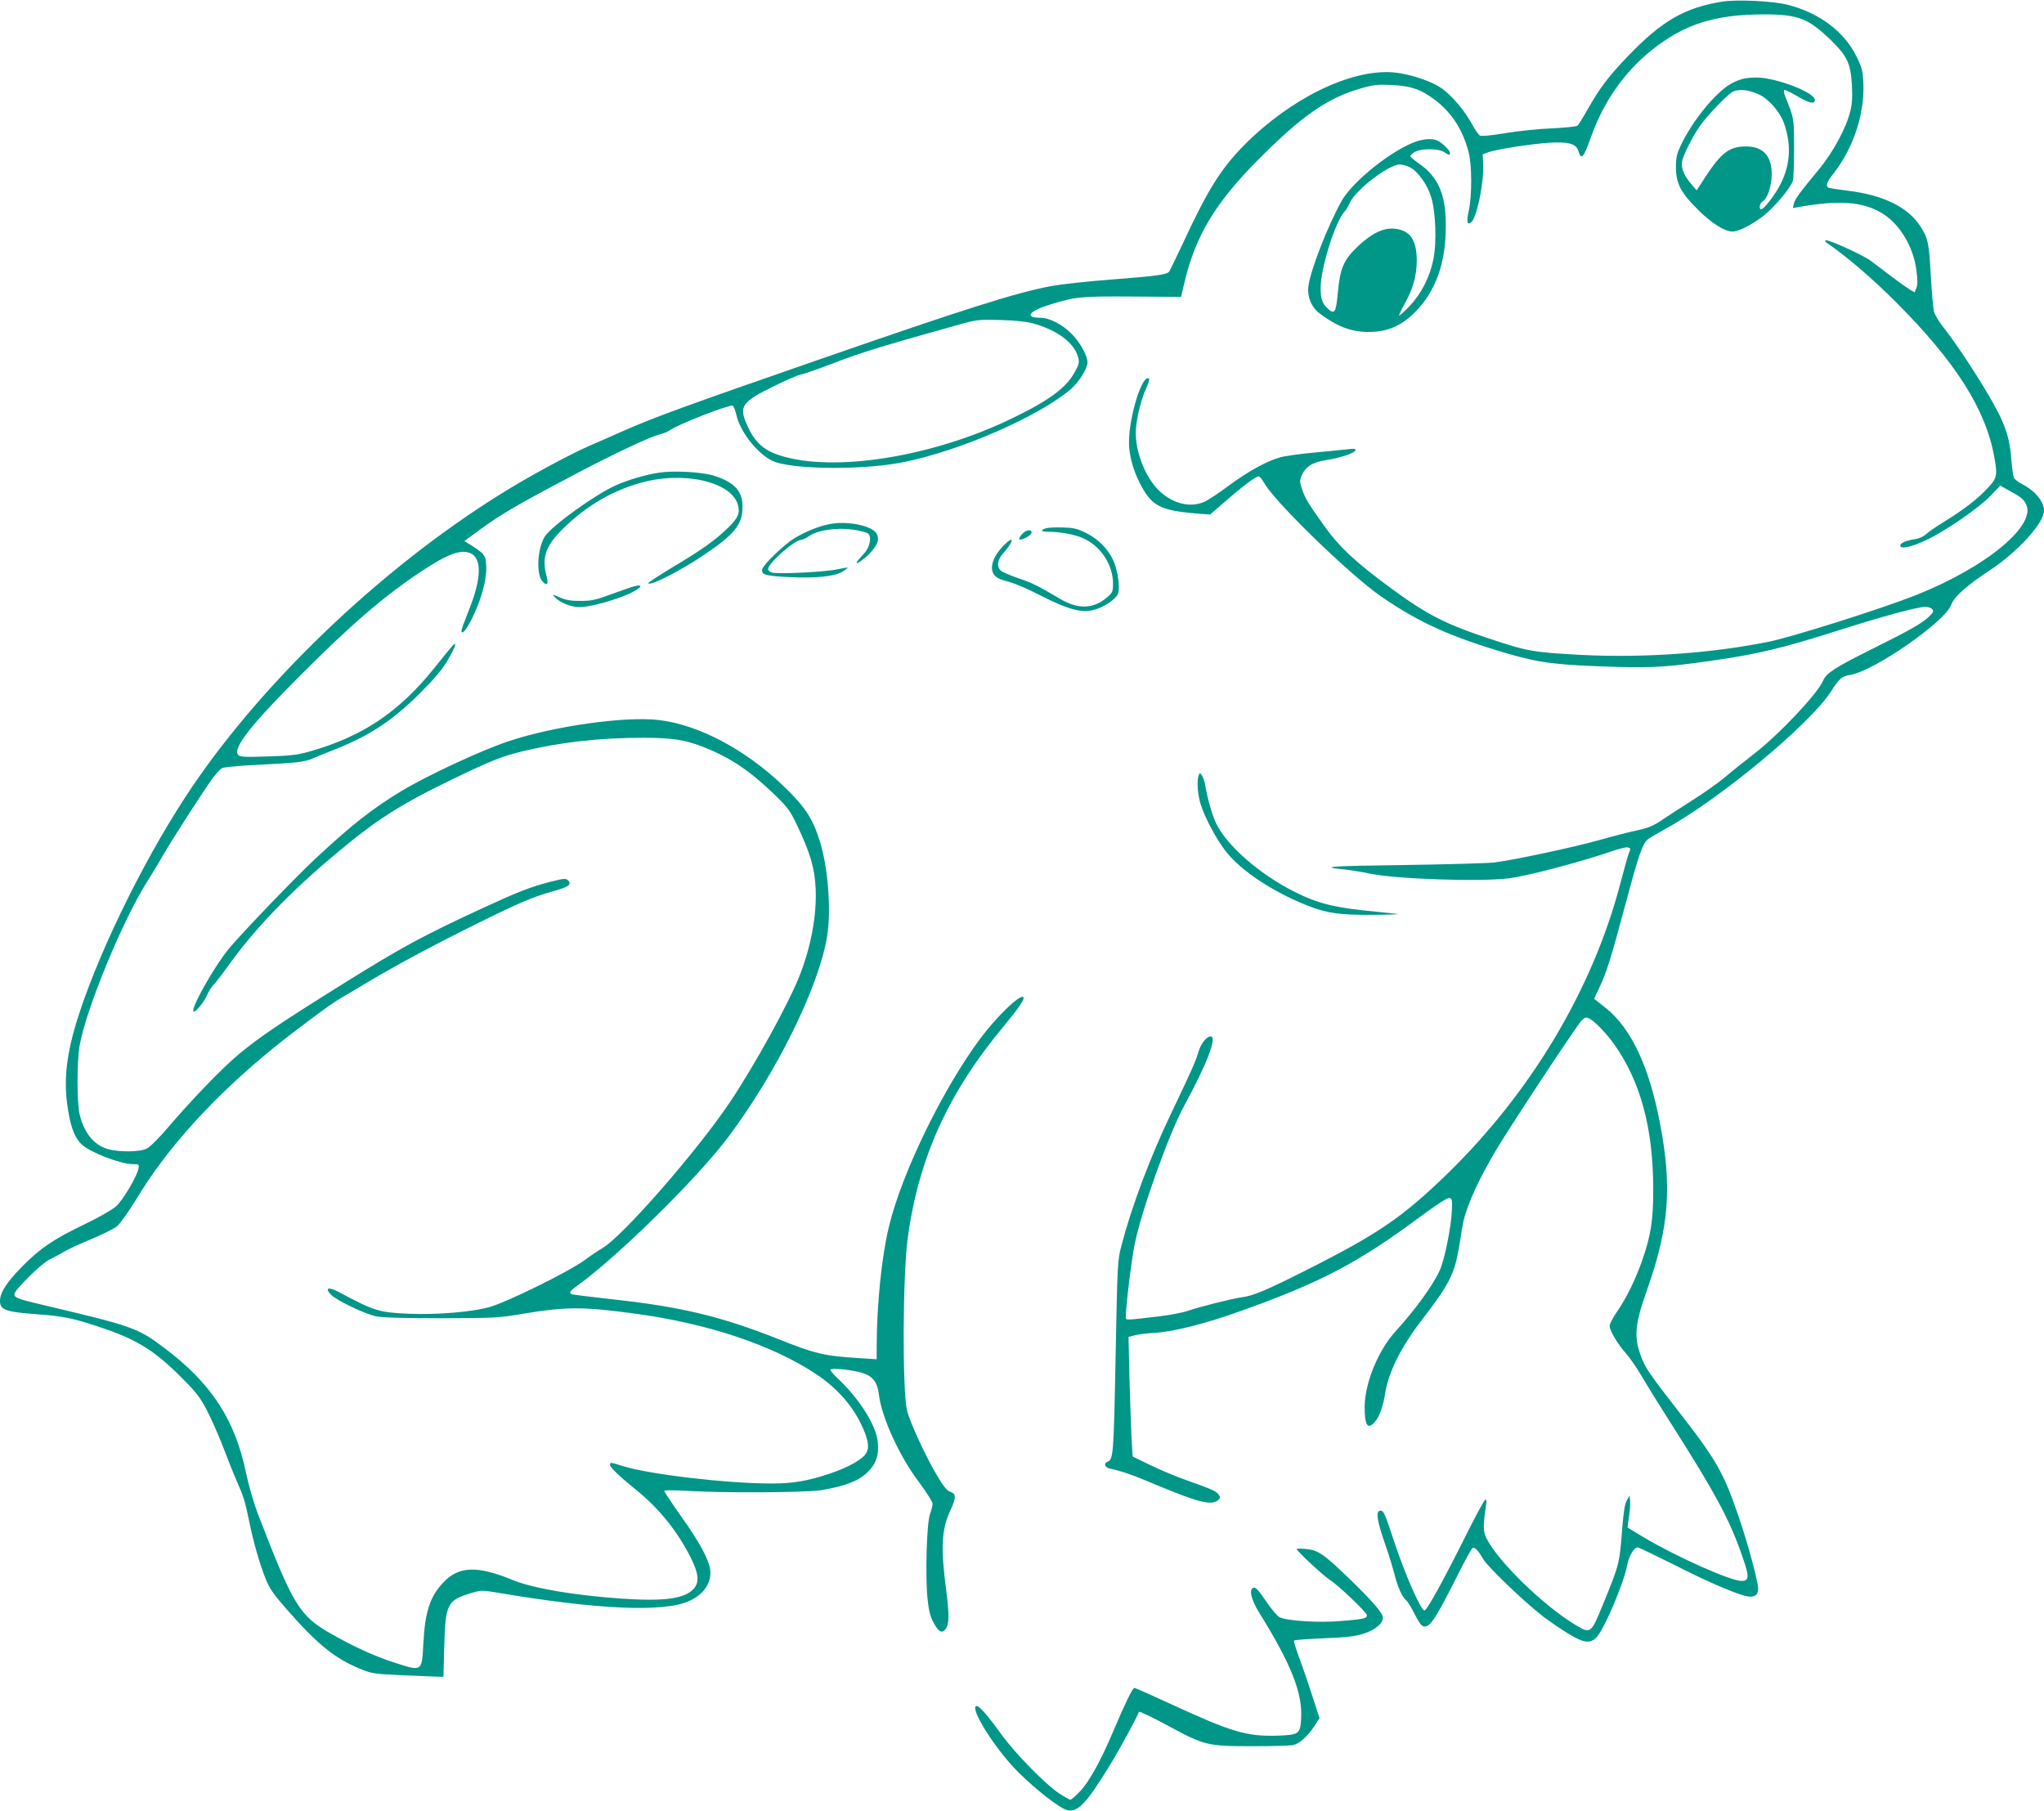 <?xml version="1.0" standalone="no"?>
<!DOCTYPE svg PUBLIC "-//W3C//DTD SVG 20010904//EN"
 "http://www.w3.org/TR/2001/REC-SVG-20010904/DTD/svg10.dtd">
<svg version="1.0" xmlns="http://www.w3.org/2000/svg"
 width="1280pt" height="1134pt" viewBox="0 0 1280 1134"
 preserveAspectRatio="xMidYMid meet">
<g transform="translate(0,1134) scale(0.1,-0.1)"
fill="#009688" stroke="none">
<path d="M10786 11330 c-236 -38 -377 -119 -591 -341 -121 -126 -177 -200
-250 -329 -30 -53 -60 -102 -67 -107 -7 -6 -80 -13 -163 -17 -82 -3 -213 -17
-290 -30 -89 -15 -146 -20 -157 -15 -9 5 -31 36 -48 68 -41 77 -112 164 -176
216 -63 52 -211 103 -322 112 -266 20 -641 -164 -931 -456 -148 -151 -228
-279 -391 -631 -40 -85 -76 -159 -80 -163 -15 -17 -91 -27 -355 -47 -148 -11
-319 -30 -380 -41 -220 -41 -536 -141 -1460 -462 -822 -285 -1033 -362 -1225
-447 -52 -23 -144 -64 -205 -90 -137 -60 -388 -196 -565 -307 -763 -476 -1523
-1208 -1973 -1900 -278 -427 -558 -1008 -681 -1413 -57 -190 -75 -341 -57
-490 18 -145 45 -222 93 -267 54 -50 243 -123 320 -123 39 0 40 -1 35 -29 -11
-51 -96 -195 -140 -235 -25 -22 -104 -68 -194 -111 -201 -97 -279 -150 -393
-265 -97 -98 -140 -164 -140 -217 0 -56 37 -69 232 -83 173 -13 236 -26 429
-93 201 -69 313 -140 474 -302 96 -96 117 -123 163 -211 28 -55 74 -159 101
-230 27 -71 64 -165 84 -209 44 -101 52 -128 77 -250 27 -132 64 -262 102
-358 26 -66 48 -97 139 -201 189 -216 302 -306 463 -370 64 -26 86 -29 260
-37 105 -4 205 -8 222 -9 l31 0 5 192 c7 262 19 286 162 330 70 21 72 21 174
4 627 -106 1038 -124 1197 -52 95 43 143 116 132 199 -9 63 -68 172 -182 332
-58 82 -105 153 -105 158 0 6 53 6 142 1 223 -14 738 -11 838 4 147 24 235 57
290 110 57 55 75 108 67 192 -11 107 -118 275 -256 403 -22 21 -41 43 -41 49
0 14 143 0 205 -21 61 -20 90 -58 99 -134 16 -140 128 -386 250 -547 47 -63
86 -125 86 -136 0 -12 -7 -41 -16 -65 -21 -57 -30 -384 -16 -526 8 -80 17
-114 38 -154 34 -61 51 -70 76 -40 22 29 23 86 4 237 -36 273 -30 385 24 503
39 82 39 106 1 119 -22 8 -43 34 -87 109 -71 120 -167 330 -184 400 -30 130
-27 845 4 1078 69 505 253 911 605 1333 93 112 130 167 119 178 -20 19 -166
-121 -268 -258 -235 -315 -492 -842 -573 -1178 -46 -189 -76 -485 -77 -749 l0
-83 -107 7 c-225 14 -275 26 -518 123 -343 136 -596 197 -999 242 -154 17
-283 33 -288 36 -16 10 -8 21 40 55 248 178 747 669 939 924 306 407 573 948
623 1265 26 164 5 429 -46 592 -46 146 -94 218 -232 350 -237 226 -529 380
-776 409 -212 25 -657 -38 -939 -132 -172 -57 -514 -216 -677 -315 -179 -108
-313 -214 -538 -424 -127 -119 -452 -457 -538 -560 -83 -100 -224 -344 -224
-389 0 -27 61 41 85 94 13 28 30 57 39 64 9 8 61 75 115 150 151 208 366 432
631 655 273 231 419 325 765 492 236 113 296 137 426 169 236 57 482 85 757
85 179 0 263 -13 375 -57 167 -66 287 -145 439 -291 91 -88 104 -105 148 -197
85 -178 113 -274 118 -404 6 -162 -27 -347 -95 -526 -64 -171 -287 -577 -444
-810 -205 -305 -670 -837 -795 -910 -24 -14 -78 -50 -120 -81 -101 -72 -475
-256 -585 -288 -112 -32 -329 -50 -507 -43 -189 8 -218 17 -442 137 -63 33
-88 26 -49 -16 34 -36 212 -122 284 -137 41 -8 171 -12 410 -12 332 1 358 2
510 28 272 45 375 45 700 1 455 -61 862 -197 1136 -379 135 -90 235 -205 293
-338 33 -75 40 -121 22 -154 -20 -39 -109 -90 -224 -129 -141 -48 -235 -64
-370 -64 -281 0 -764 57 -932 109 -77 25 -80 25 -80 8 0 -16 61 -74 160 -154
147 -118 263 -262 347 -430 48 -98 53 -149 19 -190 -54 -64 -183 -82 -451 -64
-295 20 -560 65 -685 117 -224 92 -340 87 -438 -20 -80 -87 -111 -182 -121
-380 -9 -177 -6 -175 -191 -114 -113 36 -248 98 -385 176 -199 113 -238 175
-458 747 -28 72 -58 176 -76 260 -69 336 -219 565 -516 787 -165 124 -195 134
-785 273 -129 31 -150 39 -150 61 0 25 168 191 219 216 25 12 66 34 91 49 25
15 102 51 173 80 70 29 143 66 161 81 19 16 74 94 123 174 189 314 480 635
849 936 127 104 370 285 422 314 26 15 106 62 177 105 187 111 415 233 690
369 258 128 344 164 472 200 93 25 115 42 91 66 -14 14 -24 14 -104 -6 -130
-33 -202 -61 -443 -172 -362 -168 -494 -239 -847 -459 -417 -260 -540 -344
-670 -452 -107 -90 -292 -282 -446 -462 -52 -61 -109 -118 -128 -127 -44 -23
-176 -24 -247 -3 -85 25 -145 99 -174 215 -18 70 -18 339 0 435 42 233 272
788 423 1025 30 47 76 123 102 169 54 94 250 399 308 478 21 29 47 57 59 63
11 6 107 15 212 20 258 13 304 18 357 41 25 11 83 35 130 53 220 86 367 182
541 356 90 90 138 147 172 205 26 44 47 86 47 94 0 20 1 21 -130 -142 -223
-278 -453 -431 -785 -524 -74 -21 -120 -26 -260 -30 -147 -5 -172 -3 -184 10
-34 42 78 186 389 497 319 320 529 500 757 651 168 111 247 140 308 115 74
-31 71 -159 -9 -357 -25 -63 -46 -121 -46 -128 0 -30 27 0 61 66 58 115 94
237 94 319 0 82 -6 92 -83 142 l-54 34 93 68 c135 99 228 154 617 359 228 120
458 228 511 240 22 5 52 17 68 28 52 36 349 153 389 153 7 0 17 -23 24 -53 24
-117 149 -268 247 -301 145 -48 566 -48 801 0 359 72 851 288 1050 459 49 43
102 128 102 165 0 43 -47 128 -100 180 -58 59 -138 100 -195 100 -104 1 -72
42 64 84 159 48 187 51 512 49 l305 -2 23 97 c69 288 193 493 461 763 272 273
433 386 641 445 78 23 104 26 192 22 123 -6 185 -27 275 -95 103 -79 172 -185
208 -323 22 -81 23 -276 1 -373 -15 -67 -9 -90 17 -68 34 29 79 245 74 361
l-3 64 39 14 c58 19 267 51 376 58 122 8 171 -6 185 -53 16 -58 32 -41 76 83
79 224 207 409 381 549 203 163 396 225 703 225 215 0 279 -25 418 -159 104
-101 126 -147 134 -282 4 -78 2 -120 -11 -169 -25 -102 -107 -253 -191 -355
-130 -158 -153 -189 -161 -219 l-7 -29 39 7 c248 44 396 34 516 -37 112 -65
200 -210 219 -360 8 -58 8 -90 0 -110 l-11 -28 -31 18 c-16 10 -69 47 -116 83
-47 36 -104 79 -127 96 -47 36 -274 139 -284 129 -3 -3 -2 -9 4 -13 130 -89
288 -225 434 -371 378 -378 566 -675 619 -975 21 -116 17 -131 -46 -197 -65
-69 -151 -134 -273 -209 -47 -29 -97 -63 -111 -77 -14 -13 -43 -26 -65 -29
-57 -8 -94 -24 -94 -41 0 -24 72 -8 165 36 118 56 321 196 396 272 l65 68 50
-28 c79 -43 91 -53 109 -83 77 -132 -243 -399 -690 -576 -218 -86 -769 -260
-920 -291 -363 -73 -788 -102 -1176 -82 -294 16 -332 22 -552 95 -290 95 -407
154 -632 319 -222 163 -326 259 -421 392 -97 135 -120 172 -139 228 -16 47
-17 59 -5 86 23 57 69 87 151 99 90 14 181 44 187 62 4 10 -7 12 -54 6 -33 -4
-129 -13 -214 -21 -85 -8 -180 -21 -210 -31 -84 -25 -194 -86 -315 -175 -60
-45 -128 -90 -150 -100 -87 -40 -194 -16 -281 63 -98 90 -166 277 -149 411 10
81 35 175 62 234 14 30 22 57 19 61 -40 39 -126 -234 -126 -397 0 -78 24 -169
64 -249 76 -151 126 -178 363 -198 l81 -6 88 76 c115 101 204 168 218 163 6
-2 21 -21 33 -42 68 -121 539 -577 734 -712 238 -163 438 -253 794 -357 205
-59 306 -71 675 -82 240 -7 338 0 649 46 255 38 409 76 749 184 280 89 491
146 540 146 16 0 35 -7 42 -15 11 -13 7 -21 -23 -49 -45 -42 -118 -83 -367
-207 -219 -109 -274 -145 -293 -191 -34 -81 -277 -339 -433 -459 -56 -43 -137
-108 -180 -144 -43 -37 -133 -100 -199 -142 -66 -42 -153 -98 -193 -125 -58
-40 -89 -52 -160 -68 -48 -10 -150 -36 -227 -58 -165 -47 -551 -129 -668 -143
-45 -5 -300 -12 -567 -16 -457 -6 -535 -11 -378 -27 37 -3 110 -15 162 -26
166 -35 696 -53 876 -30 120 16 434 98 643 169 48 17 94 28 102 24 18 -6 18
-5 4 -40 -6 -15 -30 -102 -54 -193 -174 -658 -558 -1301 -1081 -1810 -281
-273 -433 -377 -894 -609 -242 -122 -323 -156 -395 -165 -63 -9 -262 -59 -337
-85 -32 -11 -115 -27 -185 -35 -203 -24 -203 -24 -203 -6 0 68 35 358 56 460
42 209 215 694 312 870 143 263 206 430 163 430 -25 0 -61 -46 -75 -94 -19
-64 -41 -113 -169 -382 -134 -279 -248 -583 -313 -829 -26 -100 -26 -102 -38
-705 -12 -616 -14 -639 -51 -654 -25 -9 -17 -35 13 -42 79 -17 146 -40 296
-104 257 -107 338 -128 382 -96 15 12 17 19 8 33 -14 24 -46 38 -194 90 -69
24 -175 68 -236 98 l-111 54 -7 113 c-3 62 -9 231 -13 375 l-6 261 39 10 c21
6 80 13 130 16 114 7 308 56 519 131 517 184 750 306 1150 604 94 69 157 110
170 109 18 -3 20 -9 17 -78 -4 -103 -46 -310 -76 -375 -43 -95 -153 -246 -275
-380 -109 -119 -193 -322 -195 -470 -1 -124 19 -153 67 -95 26 30 50 99 62
180 21 129 100 287 228 453 178 231 208 293 237 477 10 63 21 129 25 145 25
107 103 276 208 450 105 174 505 780 532 805 23 21 27 22 51 10 33 -18 105
-93 150 -156 167 -234 247 -528 247 -914 0 -190 -14 -284 -69 -442 -42 -121
-97 -233 -159 -324 -25 -36 -45 -75 -45 -87 0 -30 49 -112 102 -172 25 -28 71
-95 103 -150 32 -55 124 -203 205 -330 243 -382 336 -554 408 -755 59 -163 60
-190 7 -190 -68 0 -411 153 -615 275 -52 31 -96 58 -97 59 -1 1 2 32 8 68 6
37 9 82 7 100 l-3 33 -18 -32 c-12 -22 -20 -73 -27 -160 -18 -237 -18 -237
-123 -493 -74 -181 -76 -183 -172 -125 -201 121 -487 400 -557 543 -21 44 -21
80 -2 206 4 26 3 37 -4 35 -7 -2 -52 -85 -102 -184 -159 -319 -264 -510 -280
-510 -22 0 -119 221 -185 418 -62 188 -70 207 -89 207 -34 0 -24 -62 34 -227
17 -47 39 -121 51 -165 22 -88 48 -146 74 -168 9 -8 32 -44 50 -80 41 -82 56
-96 85 -80 30 16 75 91 178 297 50 100 96 185 103 188 14 9 34 -11 67 -68 31
-52 258 -269 377 -361 44 -33 116 -82 159 -108 93 -56 133 -62 172 -23 49 49
172 338 195 458 10 53 42 107 64 107 7 0 109 -49 227 -108 211 -108 400 -189
464 -199 42 -7 64 10 64 48 0 44 -63 278 -118 439 -99 291 -139 362 -390 684
-173 222 -202 265 -227 336 -44 122 -37 197 40 415 138 391 157 645 79 1047
-68 352 -180 588 -336 714 -40 32 -74 58 -75 59 -1 0 14 32 32 70 46 96 73
183 166 530 80 299 104 369 137 398 9 8 60 38 112 67 337 184 902 653 1035
858 53 83 70 98 119 105 150 23 601 336 636 442 15 46 99 121 238 212 177 116
342 298 342 375 0 58 -56 125 -140 168 -22 11 -43 28 -48 38 -5 9 -12 58 -16
107 -10 150 -41 237 -145 414 -89 151 -215 339 -280 420 -28 35 -55 80 -60
100 -5 20 -14 122 -20 226 -11 206 -17 234 -68 312 -77 116 -229 191 -446 218
-65 8 -122 17 -128 20 -18 11 -9 36 31 86 125 159 196 371 189 565 -4 81 -8
98 -43 170 -77 157 -234 274 -431 324 -93 24 -317 34 -409 20z m-4321 -2014
c151 -41 258 -119 284 -206 11 -37 10 -46 -11 -86 -54 -108 -159 -188 -409
-308 -494 -238 -1107 -335 -1442 -229 -97 30 -154 78 -197 167 -68 138 -54
164 151 265 75 38 155 72 175 76 21 3 117 38 215 75 153 60 320 111 809 247
75 20 101 23 225 19 88 -2 162 -10 200 -20z"/>
<path d="M10933 10850 c-32 -5 -73 -21 -103 -40 -99 -63 -234 -232 -304 -379
-26 -56 -31 -77 -31 -141 1 -100 31 -158 140 -265 83 -83 166 -135 214 -135
38 0 117 40 190 95 69 53 176 179 188 223 5 15 8 108 8 207 -1 189 1 180 -56
322 -7 18 -10 35 -6 39 3 4 38 -12 76 -35 81 -48 116 -56 116 -26 0 41 -202
124 -335 138 -25 3 -69 1 -97 -3z m83 -102 c59 -27 128 -106 154 -175 48 -130
43 -259 -16 -378 -33 -69 -107 -165 -125 -165 -17 0 -9 39 10 50 29 15 56 96
56 170 0 115 -56 174 -164 173 -102 -1 -152 -39 -253 -193 l-53 -82 -32 37
c-46 53 -66 101 -60 141 7 43 68 163 115 229 47 65 159 182 197 207 37 23 104
18 171 -14z"/>
<path d="M8875 10456 c-148 -47 -406 -251 -475 -377 -89 -161 -197 -440 -207
-536 -7 -63 21 -129 70 -165 121 -91 216 -123 339 -116 99 6 182 45 259 123
131 132 194 310 193 545 0 191 -48 302 -164 383 -30 21 -56 42 -58 47 -2 5 9
17 24 26 37 25 150 26 187 2 32 -21 37 -22 37 -5 0 15 -45 59 -77 76 -28 14
-77 13 -128 -3z m-45 -164 c50 -27 107 -106 131 -182 30 -92 37 -287 15 -395
-22 -109 -74 -212 -148 -291 -34 -35 -63 -62 -66 -60 -2 3 12 33 31 68 56 99
78 179 79 274 0 133 -41 192 -140 202 -69 6 -140 -28 -225 -107 -92 -87 -115
-138 -129 -292 -12 -130 -20 -142 -67 -98 -30 28 -41 60 -41 124 0 124 91 417
150 480 10 11 25 36 33 55 34 79 242 239 312 240 17 0 46 -8 65 -18z"/>
<path d="M4126 8380 c-89 -14 -193 -45 -271 -80 -128 -57 -396 -250 -442 -318
-48 -72 -57 -242 -15 -284 29 -30 38 -16 24 37 -32 119 -2 195 119 309 142
134 291 221 466 271 269 78 574 10 614 -137 14 -53 2 -81 -64 -145 -75 -74
-165 -138 -342 -243 -85 -52 -155 -97 -155 -101 0 -25 189 70 335 167 205 137
255 197 255 312 0 97 -52 153 -179 193 -76 24 -252 33 -345 19z"/>
<path d="M5201 8059 c-66 -11 -154 -46 -227 -90 -62 -38 -190 -160 -200 -192
-11 -35 18 -44 169 -51 167 -8 284 4 334 35 19 12 33 23 31 24 -2 2 -32 -3
-68 -11 -75 -16 -364 -30 -403 -20 -15 3 -27 13 -27 22 0 37 167 184 209 184
8 0 31 11 51 25 52 36 174 53 275 38 41 -6 82 -17 91 -24 24 -20 12 -84 -23
-123 -16 -17 -36 -40 -44 -50 -27 -37 50 15 87 59 43 49 52 81 33 114 -27 48
-177 80 -288 60z"/>
<path d="M6555 8033 c-43 -11 -38 -23 11 -23 75 0 171 -18 222 -43 107 -49
182 -166 182 -281 0 -49 -3 -57 -34 -84 -87 -76 -182 -80 -298 -12 -140 83
-177 101 -264 130 -48 17 -96 37 -106 46 -28 26 -23 69 16 111 68 77 69 116 0
46 -82 -85 -96 -170 -33 -204 11 -6 45 -17 75 -25 30 -8 117 -45 192 -84 167
-85 250 -108 325 -91 64 14 143 66 158 103 15 37 -2 152 -31 212 -34 72 -95
132 -168 168 -57 28 -78 33 -147 35 -44 1 -89 -1 -100 -4z"/>
<path d="M6400 7995 c-13 -14 -20 -28 -17 -32 11 -11 77 25 77 42 0 23 -34 18
-60 -10z"/>
<path d="M3970 7668 c-19 -5 -84 -28 -145 -50 -94 -35 -121 -41 -190 -41 -62
0 -91 5 -130 22 -47 21 -48 21 -31 2 32 -35 102 -63 156 -63 56 1 169 29 272
68 99 38 149 83 68 62z"/>
<path d="M7507 6486 c-14 -35 -7 -128 14 -189 27 -83 97 -213 152 -284 94
-123 294 -256 510 -342 125 -50 204 -61 414 -60 103 1 175 4 158 5 -16 2 -79
9 -140 15 -261 25 -357 49 -508 124 -220 111 -423 288 -492 430 -23 47 -56
162 -69 246 -4 19 -12 44 -20 54 -12 17 -13 17 -19 1z"/>
<path d="M8120 1640 c0 -12 167 -168 207 -193 53 -33 233 -205 233 -222 0 -20
-22 -25 -162 -36 -138 -12 -333 0 -384 23 -15 7 -52 51 -86 101 -41 62 -64 87
-76 85 -33 -7 -19 -72 33 -156 201 -324 272 -503 263 -662 -5 -99 -13 -104
-146 -109 -193 -6 -288 22 -659 193 -126 58 -234 106 -239 106 -12 0 -62 -105
-134 -275 -74 -176 -151 -316 -206 -372 -27 -29 -55 -53 -61 -53 -6 0 -39 19
-73 41 -88 60 -272 248 -360 369 -93 129 -144 185 -158 176 -36 -22 126 -276
265 -414 123 -121 264 -229 309 -238 66 -12 119 45 263 280 62 101 172 303
183 336 2 6 81 -32 177 -84 235 -127 249 -131 536 -131 127 0 242 3 257 8 38
10 90 58 129 118 l32 50 -43 132 c-23 73 -60 181 -82 240 -22 59 -38 111 -34
114 3 3 88 10 188 14 148 6 196 12 251 30 70 23 117 63 117 99 0 28 -64 102
-206 240 -164 158 -199 183 -275 190 -33 3 -59 3 -59 0z"/>
</g>
</svg>
